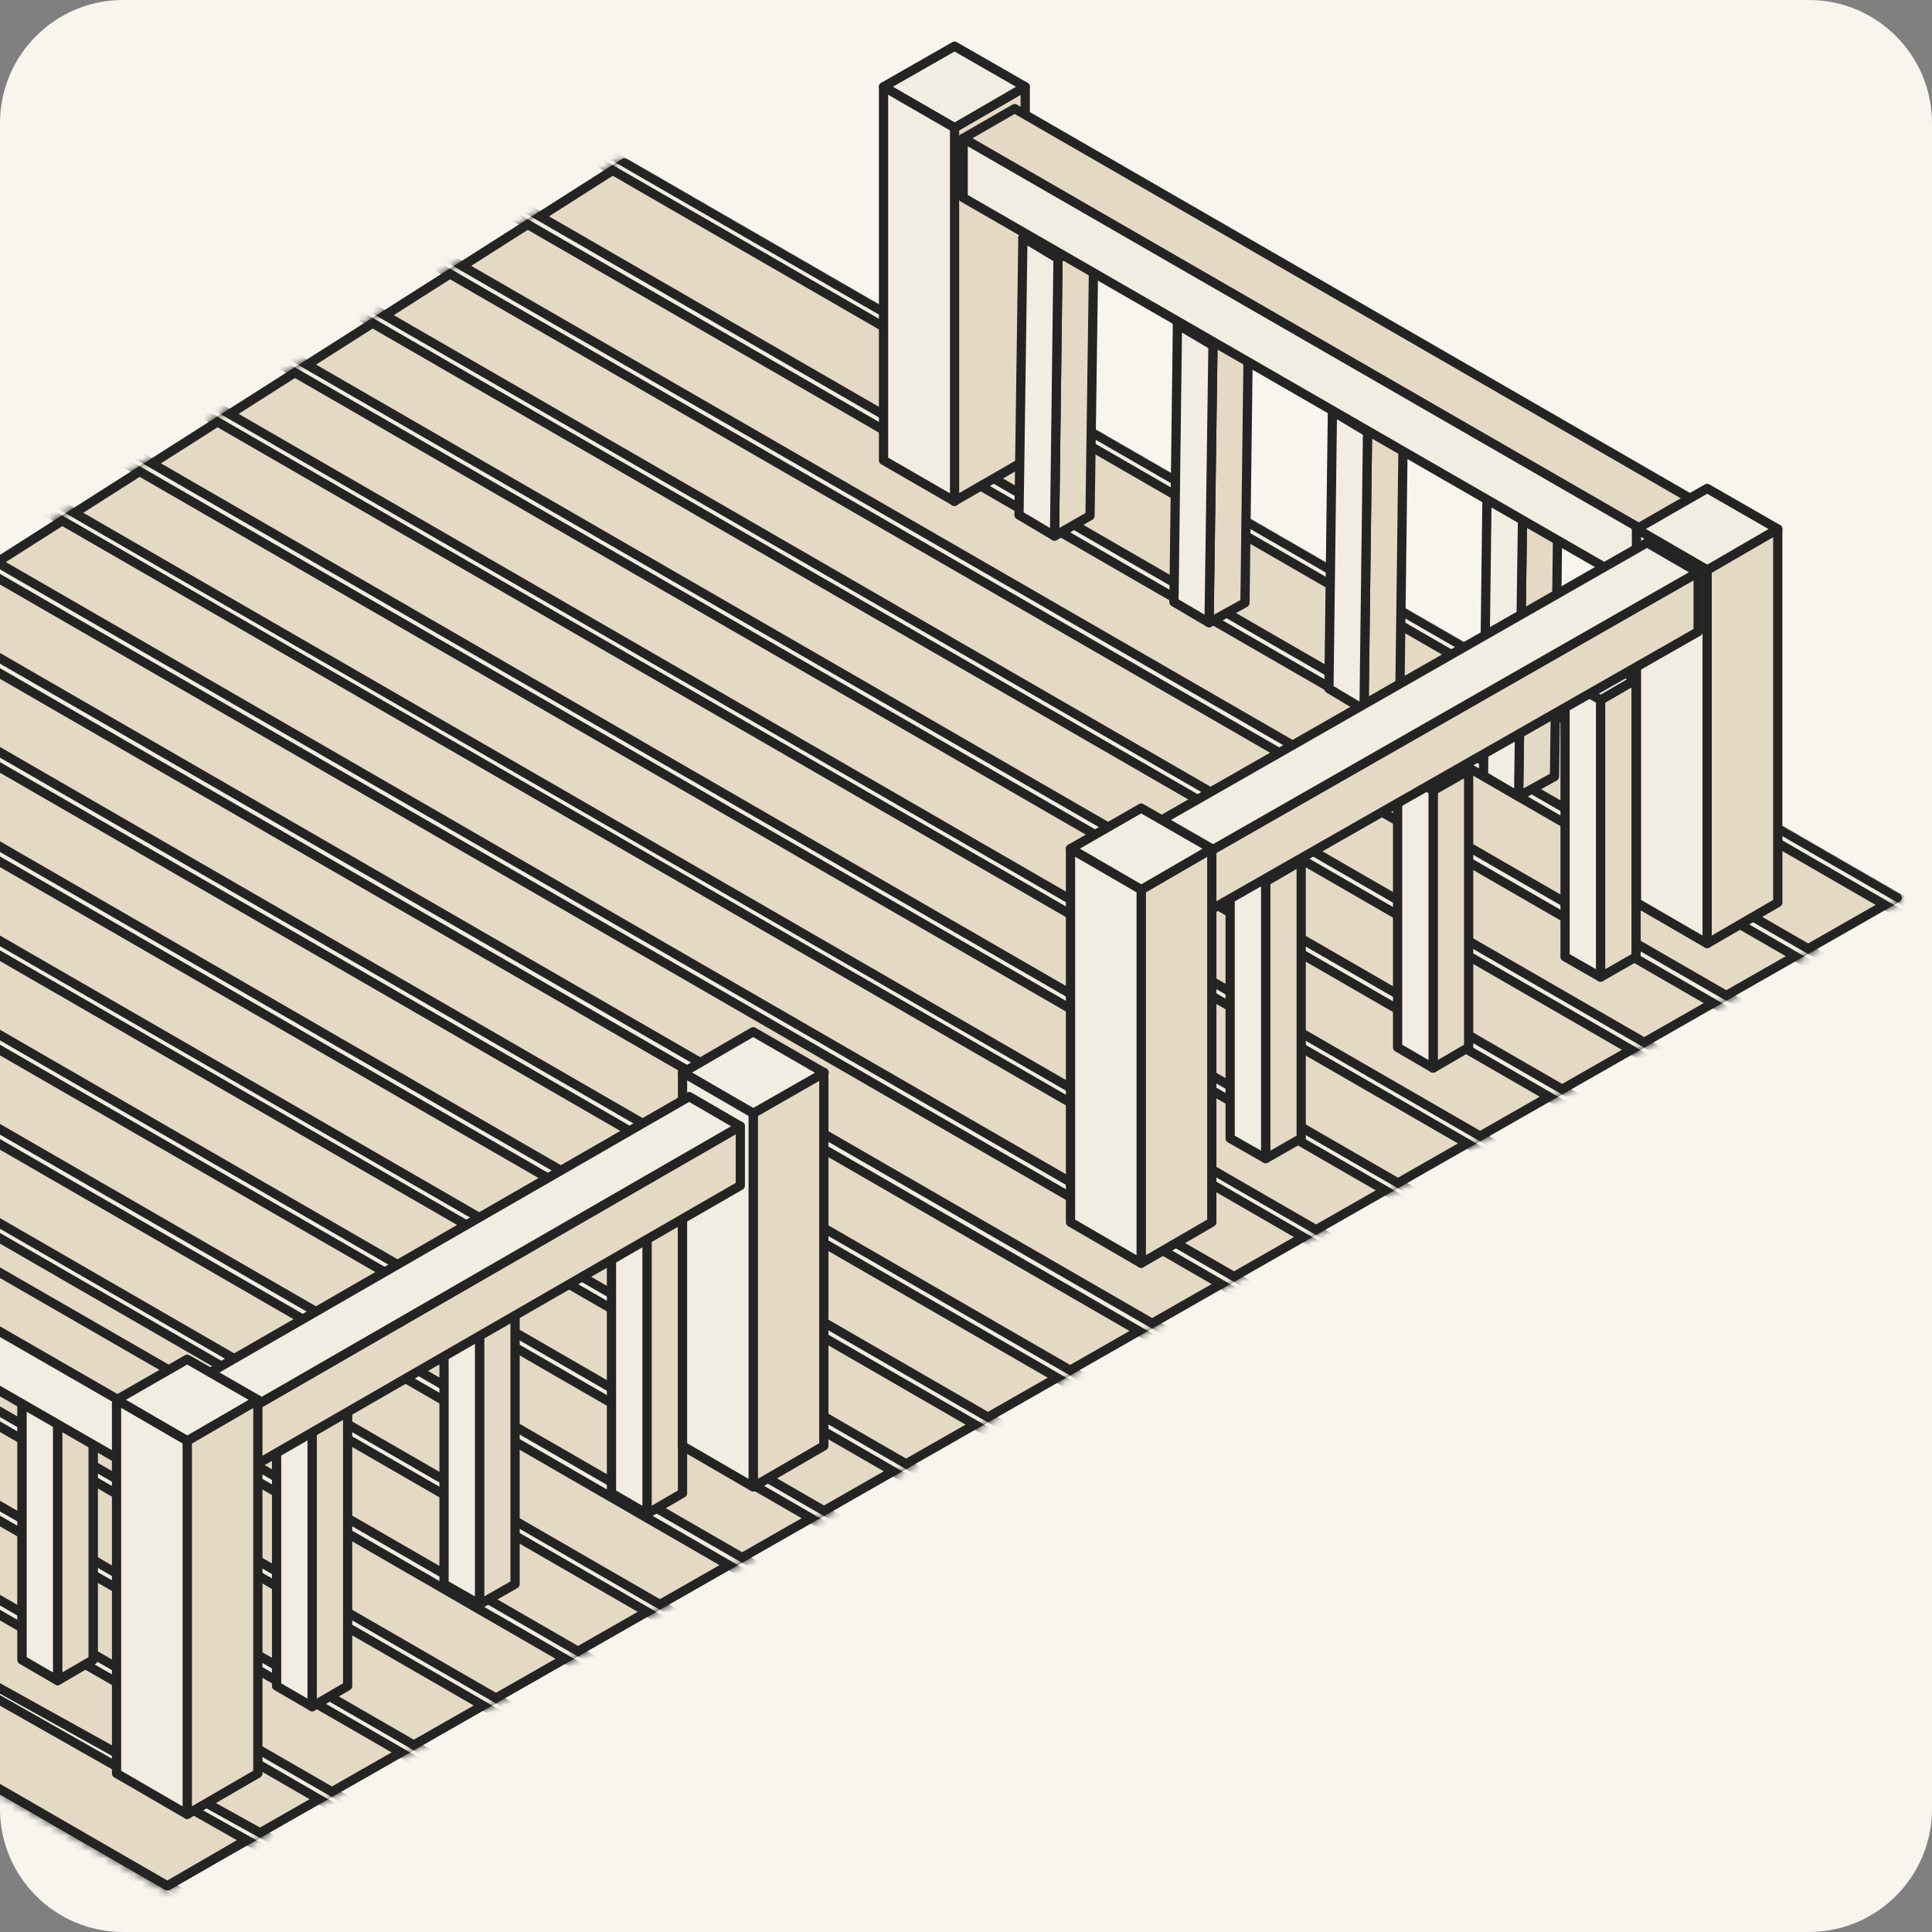 <svg xmlns="http://www.w3.org/2000/svg" width="251" height="251" fill="none"><rect width="100%" height="100%" fill="#808080" stroke="none"/><style><![CDATA[.B{fill:#f2ede2}.C{fill:#e4d9c4}.D{stroke-width:1.2}.E{stroke-linejoin:round}.F{stroke:#242424}]]></style><g clip-path="url(#B)"><path d="M0 16C0 7.163 7.163 0 16 0h219c8.837 0 16 7.163 16 16v219c0 8.837-7.163 16-16 16H16c-8.837 0-16-7.163-16-16V16z" fill="#f8f5ef"/><path d="M246.482 116.65L81.115 21.162-108.728 142.001l6.829 31.14 123.633 71.857L246.482 116.65z" class="C D E F"/><mask id="A" maskUnits="userSpaceOnUse" x="-111" y="20" width="359" height="226"><path d="M246.481 116.652L81.115 21.164-109.876 142.575l7.977 30.568L21.733 245l224.748-128.348z" fill="#fff" stroke="#fff" class="D E"/></mask><g mask="url(#A)" class="B D E F"><path d="M319.251 137.193l1.623-1.014L76.297-5.05l-.862 1.471 243.816 140.772z"/><path d="M317.932 138.002l1.674-1.014L74.979-4.24l-.862 1.471 243.815 140.772zm-19.879 10.263l1.623-1.014L55.1 6.073l-.862 1.42 243.815 140.772zm-10.598 7.284l1.623-1.014L44.501 13.307l-.862 1.471L287.455 155.55zm-10.599 6.134l1.623-1.065L33.852 19.44l-.812 1.471 243.815 140.772zm-10.598 6.086l1.623-1.014L23.254 25.526l-.811 1.471 243.816 140.772zm-10.599 6.136l1.572-1.065L12.655 31.662l-.811 1.471 243.815 140.772zm-10.598 6.086l1.572-1.014L2.056 37.748l-.811 1.471 243.816 140.772zm-10.599 6.134l1.572-1.014L-8.542 43.883l-.862 1.471 243.866 140.772zm-10.598 6.086l1.572-1.014L-19.14 50.02l-.862 1.42 243.866 140.772zm-10.65 6.137l1.623-1.014L-29.739 56.106l-.862 1.471 243.815 140.772zm-10.598 6.136l1.623-1.065L-40.338 62.241l-.862 1.471 243.816 140.772zm-10.598 6.085l1.623-1.014L-50.936 68.326l-.862 1.471 243.816 140.772zm-10.598 6.136l1.622-1.015L-61.534 74.462l-.862 1.471L181.42 216.705zm-10.599 6.085l1.623-1.015L-72.133 80.598l-.862 1.42L170.821 222.79zm-10.599 6.134l1.623-1.014L-82.782 86.682l-.811 1.471 243.815 140.772zm-10.598 6.139l1.623-1.065L-93.38 92.82l-.811 1.471 243.816 140.772zm-10.598 6.084l1.572-1.014-244.576-141.229-.811 1.471 243.815 140.772zm-10.599 6.138l1.572-1.065-244.576-141.178-.811 1.471 243.815 140.772zm-10.598 6.083l1.572-1.015-244.576-141.228-.862 1.471 243.866 140.772zm-10.599 6.138l1.572-1.014-244.576-141.228-.862 1.47L107.23 259.506zm-10.649 6.086l1.623-1.014L-146.372 123.4l-.862 1.42L96.581 265.592zm-10.598 3.42l1.623-1.014-244.576-135.8-.862 1.471L85.983 269.012zm-10.599 8.848l1.623-1.065-244.576-141.178-.862 1.471L75.384 277.86z"/><path d="M74.066 278.621l1.674-1.015-244.627-141.228-.862 1.471L74.066 278.621zm-9.28 5.326l1.623-1.014-244.576-141.229-.862 1.471L64.786 283.947z"/><path d="M63.467 284.758l1.673-1.014-244.627-141.228-.862 1.47L63.467 284.758zm-9.28 5.324l1.623-1.065-244.576-141.178-.862 1.47L54.187 290.082z"/><path d="M52.869 290.84l1.673-1.014-244.626-141.228-.863 1.47L52.869 290.84zm-9.28 5.33l1.623-1.014-244.576-141.228-.862 1.47L43.589 296.17z"/><path d="M42.27 296.98l1.673-1.014-244.627-141.229-.862 1.471L42.27 296.98z"/></g><g class="D E F"><path d="M84.056 196.673l4.615-2.688V157.98l-4.615 2.637v36.056z" class="C"/><g class="B"><path d="M84.056 160.617l4.615-2.637-4.615-2.688-4.615 2.688 4.615 2.637z"/><path d="M79.442 193.985l4.615 2.688v-36.056l-4.615-2.637v36.005z"/></g><use href="#C" class="C"/><g class="B"><use href="#D"/><use href="#E"/></g><path d="M40.548 221.725l4.615-2.687v-36.056l-4.615 2.688v36.055z" class="C"/><g class="B"><path d="M40.548 185.669l4.615-2.637-4.615-2.687-4.615 2.687 4.615 2.637z"/><path d="M35.933 219.038l4.615 2.687V185.67l-4.615-2.688v36.056z"/><use href="#F"/><path d="M7.483 182.268l4.615-2.688-4.615-2.637-4.615 2.637 4.615 2.688z"/><use href="#G"/><path d="M-292.418 44.489L-309 54.023 21.733 244.998l10.244-5.933-173.988-96.451-150.407-98.125z"/></g><g class="C"><path d="M-292.418 44.489L-309 54.023 21.733 244.998l10.244-5.933-124.957-70.937-199.437-123.639z"/><use href="#F"/></g><g class="B"><path d="M7.483 182.268l4.615-2.688-4.615-2.637-4.615 2.637 4.615 2.688z"/><use href="#G"/></g><path d="M123.965 65.128l9.229-5.325v-48.53l-9.229 5.325v48.53z" class="C"/><g class="B"><path d="M124.016 16.598l9.178-5.325L124.016 6l-9.23 5.274 9.23 5.325z"/><path d="M114.787 59.803l9.229 5.325v-48.53l-9.229-5.325v48.53z"/></g><use href="#H" class="C"/><g class="B"><path d="M97.85 144.641l9.23-5.273-9.23-5.325-9.178 5.325 9.179 5.273z"/><path d="M88.672 187.846l9.179 5.325v-48.53l-9.178-5.325v48.53z"/></g><path d="M29.239 192.616l66.938-38.591v-7.708l-66.938 38.591v7.708z" class="C"/><g class="B"><path d="M29.239 184.908l66.938-38.59-6.643-3.854-66.988 38.59 6.694 3.854z"/><path d="M22.546 188.762l6.694 3.854v-7.708l-6.694-3.854v7.708z"/><path d="M20.212 192.361l6.694-3.854v-7.708l-6.694 3.854v7.708z"/></g><path d="M20.212 184.704l6.694-3.854-93.206-53.703-6.643 3.855 93.155 53.702z" class="C"/><path d="M-72.943 138.709l93.155 53.652v-7.708l-93.155-53.652v7.708z" class="B"/><path d="M136.999 69.64l4.614-2.637.507-36.004-4.665 2.586-.456 36.055z" class="C"/><g class="B"><use href="#I"/><path d="M132.384 66.903l4.615 2.738.456-36.055-4.564-2.738-.507 36.055z"/></g><path d="M157.079 80.898l4.665-2.586.457-36.055-4.615 2.637-.507 36.004z" class="C"/><g class="B"><path d="M157.587 44.894l4.614-2.637-4.564-2.688-4.665 2.586 4.615 2.738z"/><path d="M152.515 78.21l4.564 2.688.507-36.004-4.614-2.738-.457 36.055z"/></g><path d="M177.212 92.206l4.665-2.586.456-36.055-4.665 2.586-.456 36.055z" class="C"/><g class="B"><path d="M177.668 56.151l4.665-2.586-4.564-2.738-4.665 2.637 4.564 2.688z"/><path d="M172.648 89.467l4.564 2.738.456-36.055-4.564-2.738-.456 36.055z"/></g><path d="M197.293 103.465l4.665-2.587.457-36.055-4.615 2.637-.507 36.005z" class="C"/><g class="B"><path d="M197.8 67.46l4.615-2.586-4.564-2.738-4.666 2.586 4.615 2.738z"/><path d="M192.729 100.778l4.564 2.687.507-36.004-4.614-2.738-.457 36.055zm21.703-23.63l6.694-3.854v-7.657l-6.694 3.803v7.708z"/></g><path d="M214.432 69.491l6.694-3.854-89.301-51.522-6.694 3.854 89.301 51.522z" class="C"/><path d="M125.132 25.677l89.301 51.471V69.44l-89.301-51.471v7.708z" class="B"/><path d="M207.942 126.945l4.614-2.637V88.253l-4.614 2.688v36.004z" class="C"/><g class="B"><path d="M207.942 90.939l4.614-2.688-4.614-2.637-4.615 2.637 4.615 2.688z"/><path d="M203.328 124.308l4.614 2.637V90.941l-4.614-2.688v36.055z"/></g><path d="M186.187 138.76l4.614-2.687v-36.005l-4.614 2.637v36.055z" class="C"/><g class="B"><path d="M186.187 102.705l4.614-2.636-4.614-2.688-4.615 2.688 4.615 2.636z"/><path d="M181.572 136.073l4.615 2.687v-36.055l-4.615-2.637v36.005z"/></g><path d="M164.432 150.527l4.615-2.637v-36.055l-4.615 2.688v36.004z" class="C"/><g class="B"><path d="M164.432 114.521l4.615-2.688-4.615-2.637-4.614 2.637 4.614 2.688z"/><path d="M159.818 147.89l4.615 2.637v-36.004l-4.615-2.688v36.055z"/></g><path d="M221.786 122.584l9.178-5.325V68.73l-9.178 5.325v48.53z" class="C"/><g class="B"><use href="#J"/><use href="#K"/></g><path d="M24.32 235.718l9.179-5.325v-48.53l-9.178 5.325v48.53z" class="C"/><g class="B"><path d="M24.32 187.188l9.179-5.324-9.179-5.274-9.179 5.274 9.179 5.324z"/><path d="M15.141 230.393l9.179 5.325v-48.53l-9.179-5.325v48.53z"/></g><path d="M153.428 120.402l67.192-38.338v-7.708l-67.192 38.388v7.658z" class="C"/><g class="B"><path d="M153.428 112.744l67.192-38.388-6.643-3.854-67.192 38.388 6.643 3.854z"/><path d="M146.785 116.599l6.643 3.803v-7.657l-6.643-3.854v7.708z"/></g><path d="M148.256 164.116l9.178-5.324v-48.53l-9.178 5.324v48.53z" class="C"/><g class="B"><path d="M148.256 115.587l9.178-5.325-9.178-5.274-9.179 5.274 9.179 5.325z"/><path d="M139.078 158.792l9.178 5.324v-48.53l-9.178-5.324v48.53z"/></g></g></g><defs><clipPath id="B"><path fill="#fff" d="M0 0h251v251H0z"/></clipPath><path id="C" d="M62.302 208.436l4.615-2.637v-36.055l-4.615 2.688v36.004z"/><path id="D" d="M62.302 172.43l4.615-2.688-4.615-2.637-4.615 2.637 4.615 2.688z"/><path id="E" d="M57.687 205.799l4.615 2.637v-36.004l-4.615-2.688v36.055z"/><path id="F" d="M7.483 218.324l4.615-2.688v-36.055l-4.615 2.688v36.055z"/><path id="G" d="M2.868 215.636l4.615 2.688v-36.055l-4.615-2.688v36.055z"/><path id="H" d="M97.851 193.171l9.179-5.325v-48.53l-9.178 5.325v48.53z"/><path id="I" d="M137.455 33.585l4.665-2.586-4.564-2.738-4.665 2.637 4.564 2.688z"/><path id="J" d="M221.786 74.055l9.178-5.325-9.178-5.274-9.179 5.274 9.179 5.325z"/><path id="K" d="M212.607 117.259l9.179 5.325v-48.53l-9.179-5.325v48.53z"/></defs></svg>